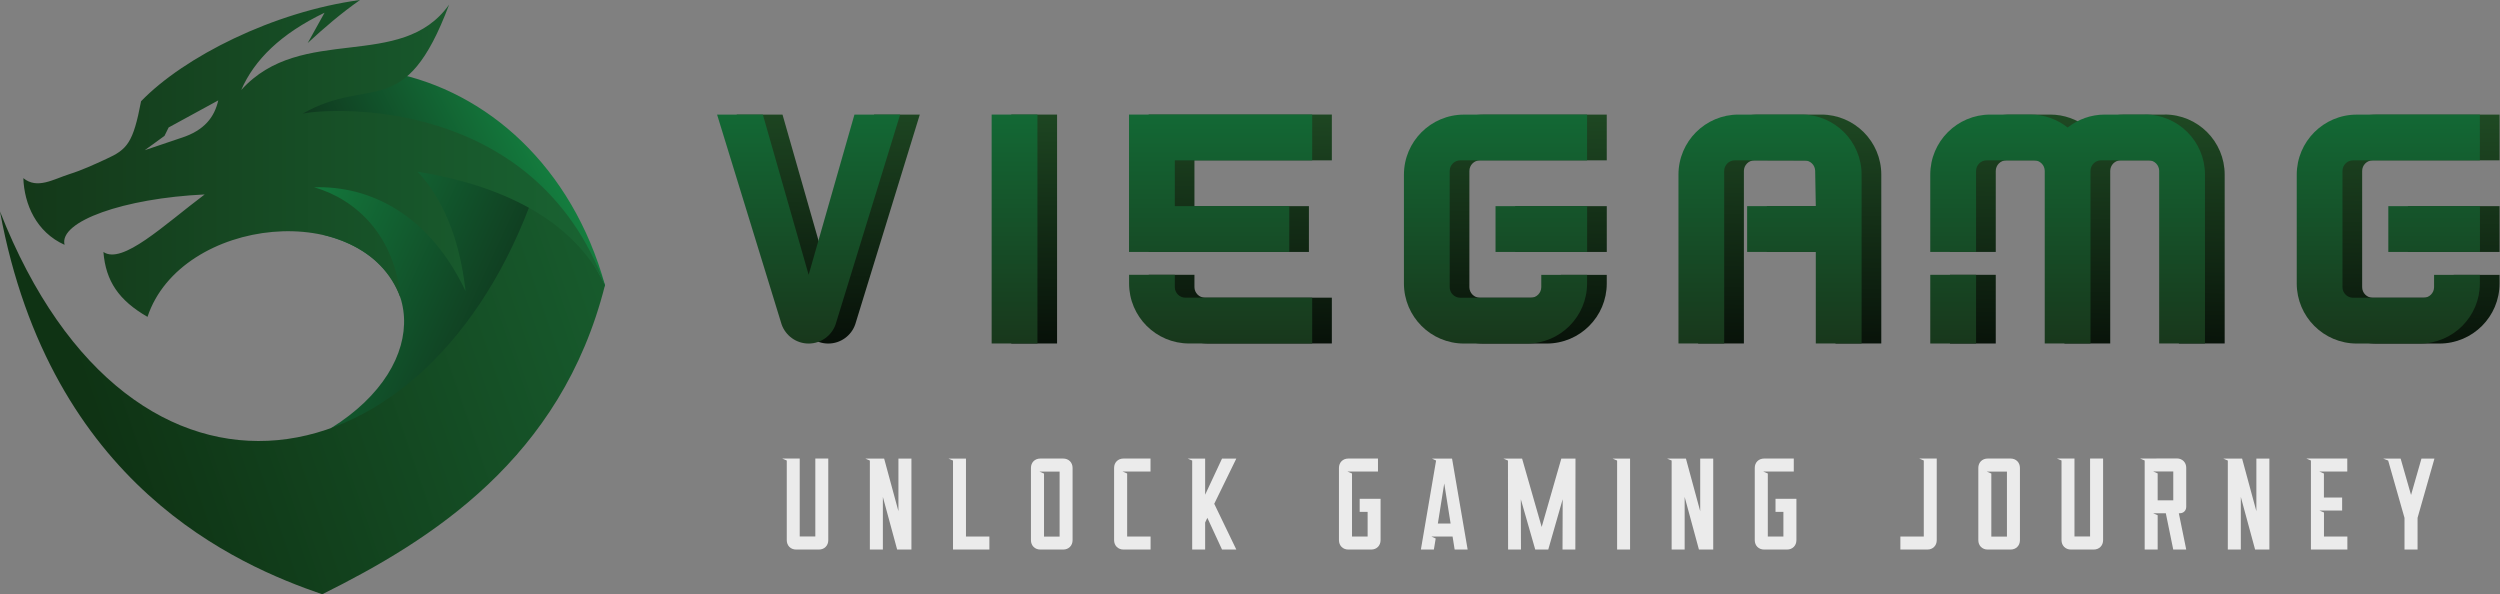 <svg width="122" height="29" viewBox="0 0 122 29" fill="none" xmlns="http://www.w3.org/2000/svg">
<rect x="0" y="0" width="122" height="29" fill="#808080" stroke="none"/>
<path fill-rule="evenodd" clip-rule="evenodd" d="M20.201 7.827C22.203 8.649 25.439 8.448 26.262 10.101C26.507 10.59 24.775 12.706 24.942 13.231C25.808 15.995 25.659 19.117 25.344 21.321C23.351 22.991 21.356 24.654 19.354 26.315C20.342 23.472 18.314 22.956 16.153 20.893C21.19 17.753 20.718 12.734 15.837 11.474C15.461 10.73 13.747 9.524 14.009 8.807C14.28 8.072 16.545 7.836 16.799 7.696C18.215 7.932 18.784 7.591 20.201 7.827Z" fill="url(#paint0_linear_302_6256)"/>
<path fill-rule="evenodd" clip-rule="evenodd" d="M19.125 3.542C23.786 4.46 27.914 8.134 29.524 13.914C28.335 16.101 26.761 20.185 25.16 22.231C25.213 20.456 25.055 17.824 24.356 15.279L26.402 9.821L19.677 7.644L19.397 8.387C18.382 7.906 17.184 7.644 15.785 7.67C15.165 7.688 15.523 7.417 14.823 7.505C15.173 6.953 13.503 5.652 13.852 5.091C15.138 4.514 17.84 4.12 19.125 3.543V3.542Z" fill="url(#paint1_linear_302_6256)"/>
<path fill-rule="evenodd" clip-rule="evenodd" d="M0 10.32C2.466 23.7 11.597 27.584 15.725 29C21.015 26.368 27.39 22.398 29.524 13.914C27.872 10.757 26.91 10.049 26.079 9.41C20.981 23.901 6.472 26.796 0 10.32Z" fill="url(#paint2_linear_302_6256)"/>
<path d="M29.524 13.914C26.104 4.653 16.117 5.257 14.771 5.545C18.077 3.656 19.756 5.991 21.916 0.227C19.581 3.516 14.719 1.127 11.772 4.391C12.41 2.921 13.704 1.644 15.838 0.621C15.558 1.12 15.287 1.61 15.017 2.099C15.812 1.365 16.644 0.648 17.57 0C13.346 0.569 8.982 2.772 6.884 4.941C6.499 6.97 6.211 7.293 5.187 7.757C4.619 8.02 3.989 8.309 3.403 8.492C2.582 8.755 1.82 9.245 1.139 8.694C1.183 9.963 1.769 11.326 3.15 11.947C2.861 10.801 6.053 9.674 9.988 9.489C7.986 10.994 5.974 12.927 5.047 12.297C5.161 13.722 5.8 14.658 7.198 15.463C8.816 10.574 17.737 9.603 19.547 14.544C19.267 11.501 17.378 9.726 15.332 9.14C18.008 9.053 20.921 10.416 22.722 14.212C22.416 11.509 21.55 9.63 20.378 8.379C24.4 9.026 27.969 10.679 29.525 13.914H29.524ZM8.85 6.726C8.255 6.927 7.661 7.129 7.066 7.329L8.028 6.63L8.229 6.22L10.651 4.899C10.468 5.704 9.987 6.36 8.85 6.727V6.726Z" fill="url(#paint3_linear_302_6256)"/>
<path d="M38.847 26.818H39.963C40.229 26.818 40.42 26.628 40.42 26.36V22.377H39.788V26.18H39.026V22.377H38.171L38.394 22.473V26.36C38.394 26.626 38.583 26.818 38.851 26.818H38.847ZM43.781 26.818H44.478V22.379H43.843V24.947L43.146 22.379H42.226L42.449 22.475V26.818H43.084V24.25L43.781 26.818ZM46.507 26.818H48.282V26.183H47.139V22.379H46.284L46.507 22.475V26.818ZM50.768 26.818H51.884C52.15 26.818 52.342 26.628 52.342 26.36V22.834C52.342 22.568 52.15 22.377 51.884 22.377H50.768C50.502 22.377 50.31 22.566 50.31 22.834V26.36C50.31 26.626 50.5 26.818 50.768 26.818ZM50.725 23.014H51.709V26.185H50.948V23.11L50.725 23.014ZM54.828 26.818H56.148V26.183H55.005V23.107L54.782 23.012H56.145V22.377H54.826C54.56 22.377 54.368 22.566 54.368 22.834V26.36C54.368 26.626 54.56 26.818 54.826 26.818H54.828ZM58.177 26.818H58.811V25.498L58.919 25.27L59.635 26.818H60.332L59.255 24.585L60.332 22.379H59.635L58.811 24.142V22.379H57.956L58.179 22.475V26.818H58.177ZM65.798 26.818H66.915C67.18 26.818 67.372 26.628 67.372 26.36V24.343H66.352V24.978H66.74V26.183H65.978V23.107L65.755 23.012H67.245V22.377H65.798C65.533 22.377 65.341 22.566 65.341 22.834V26.36C65.341 26.626 65.53 26.818 65.798 26.818ZM70.987 26.818H71.621L70.86 22.379H69.878L70.081 22.475L69.339 26.818H69.973L70.062 26.279L69.851 26.183H70.886L70.987 26.818ZM70.167 25.55L70.479 23.591L70.79 25.55H70.167ZM76.249 26.818H76.877L76.884 22.379H76.192L75.234 25.716L74.278 22.379H73.365L73.588 22.475L73.595 26.818H74.223L74.216 24.362L74.92 26.818H75.555L76.259 24.362L76.251 26.818H76.249ZM78.913 26.818H79.547V22.379H78.692L78.915 22.475V26.818H78.913ZM82.908 26.818H83.605V22.379H82.97V24.947L82.273 22.379H81.353L81.576 22.475V26.818H82.211V24.25L82.908 26.818ZM86.091 26.818H87.208C87.473 26.818 87.665 26.628 87.665 26.36V24.343H86.645V24.978H87.03V26.183H86.269V23.107L86.046 23.012H87.536V22.377H86.089C85.823 22.377 85.632 22.566 85.632 22.834V26.36C85.632 26.626 85.821 26.818 86.089 26.818H86.091ZM92.738 26.818H94.056C94.322 26.818 94.513 26.628 94.513 26.36V22.377H93.658L93.881 22.473V26.183H92.738V26.818ZM96.999 26.818H98.116C98.382 26.818 98.573 26.628 98.573 26.36V22.834C98.573 22.568 98.382 22.377 98.116 22.377H96.999C96.734 22.377 96.542 22.566 96.542 22.834V26.36C96.542 26.626 96.731 26.818 96.999 26.818ZM96.954 23.014H97.939V26.185H97.177V23.11L96.954 23.014ZM101.057 26.818H102.173C102.439 26.818 102.631 26.628 102.631 26.36V22.377H101.996V26.18H101.234V22.377H100.379L100.602 22.473V26.36C100.602 26.626 100.794 26.818 101.06 26.818H101.057ZM104.66 26.818H105.294V25.143L105.072 25.047H105.692L106.054 26.818H106.688L106.327 25.047H106.372C106.557 25.047 106.688 24.913 106.688 24.731V22.829C106.688 22.564 106.497 22.372 106.231 22.372L104.437 22.377L104.66 22.473V26.815V26.818ZM105.072 23.007H106.056V24.415H105.294V23.102L105.072 23.007ZM110.049 26.818H110.746V22.379H110.111V24.947L109.414 22.379H108.495L108.717 22.475V26.818H109.352V24.25L110.049 26.818ZM112.777 26.818H114.552V26.183H113.41V25.009L113.187 24.913H114.296V24.279H113.407V23.107L113.185 23.012H114.547V22.377H112.55L112.773 22.473V26.815L112.777 26.818ZM117.343 26.818H117.977V25.27L118.801 22.379H118.167L117.659 24.154L117.151 22.379H116.296L116.543 22.475L117.34 25.273V26.82L117.343 26.818Z" fill="#EBEBEB"/>
<path d="M51.585 5.591H49.35V16.762H51.585V5.591Z" fill="url(#paint4_linear_302_6256)"/>
<path d="M56.054 5.59H64.994V7.825H58.289V10.06H63.875V12.295H56.054V5.59Z" fill="url(#paint5_linear_302_6256)"/>
<path d="M56.054 13.411H58.289V14.01C58.289 14.295 58.522 14.527 58.807 14.527H64.994V16.762H58.989C57.369 16.762 56.057 15.45 56.057 13.83V13.411H56.054Z" fill="url(#paint6_linear_302_6256)"/>
<path d="M78.41 5.59V7.825H72.223C71.938 7.825 71.706 8.058 71.706 8.343V14.012C71.706 14.297 71.938 14.53 72.223 14.53H75.658C75.943 14.53 76.175 14.297 76.175 14.012V13.414H78.41V13.833C78.41 15.452 77.098 16.765 75.478 16.765H72.405C70.786 16.765 69.473 15.452 69.473 13.833V8.525C69.473 6.906 70.786 5.593 72.405 5.593H78.41V5.59Z" fill="url(#paint7_linear_302_6256)"/>
<path d="M78.411 10.06H73.941V12.295H78.411V10.06Z" fill="url(#paint8_linear_302_6256)"/>
<path d="M121.978 5.59V7.825H115.791C115.505 7.825 115.273 8.058 115.273 8.343V14.012C115.273 14.297 115.505 14.53 115.791 14.53H119.225C119.51 14.53 119.743 14.297 119.743 14.012V13.414H121.978V13.833C121.978 15.452 120.665 16.765 119.046 16.765H115.973C114.353 16.765 113.041 15.452 113.041 13.833V8.525C113.041 6.906 114.353 5.593 115.973 5.593H121.978V5.59Z" fill="url(#paint9_linear_302_6256)"/>
<path d="M121.978 10.06H117.508V12.295H121.978V10.06Z" fill="url(#paint10_linear_302_6256)"/>
<path d="M82.87 16.762V8.522C82.87 6.903 84.182 5.591 85.802 5.591H88.875C90.494 5.591 91.807 6.903 91.807 8.522V16.762H89.572V12.293H86.221V10.058H89.572L89.541 8.338C89.536 8.055 89.306 7.83 89.023 7.83C87.888 7.83 86.755 7.828 85.62 7.825C85.335 7.825 85.102 8.058 85.102 8.343C85.102 11.15 85.102 13.955 85.102 16.762H82.867H82.87Z" fill="url(#paint11_linear_302_6256)"/>
<path d="M42.656 5.591L40.421 13.411L38.186 5.591H35.951L39.072 15.737L39.099 15.823C39.288 16.369 39.807 16.765 40.418 16.765C41.029 16.765 41.551 16.372 41.738 15.823L41.764 15.737L44.886 5.591H42.651H42.656Z" fill="url(#paint12_linear_302_6256)"/>
<path d="M97.393 13.411H95.158V16.763H97.393V13.411Z" fill="url(#paint13_linear_302_6256)"/>
<path d="M105.635 5.591H103.678C102.993 5.591 102.363 5.828 101.862 6.223C101.362 5.828 100.734 5.591 100.047 5.591H98.09C96.471 5.591 95.158 6.903 95.158 8.522V12.295H97.393V8.343C97.393 8.058 97.625 7.825 97.91 7.825H100.226C100.511 7.825 100.744 8.058 100.744 8.343V16.762H102.979V12.293V8.34C102.979 8.055 103.211 7.823 103.496 7.823H105.812C106.097 7.823 106.33 8.055 106.33 8.34V16.76H108.564V8.52C108.564 6.901 107.252 5.588 105.633 5.588L105.635 5.591Z" fill="url(#paint14_linear_302_6256)"/>
<path d="M50.627 5.591H48.392V16.762H50.627V5.591Z" fill="url(#paint15_linear_302_6256)"/>
<path d="M55.096 5.591H64.035V7.825H57.331V10.06H62.917V12.295H55.096V5.591Z" fill="url(#paint16_linear_302_6256)"/>
<path d="M55.096 13.411H57.331V14.01C57.331 14.295 57.563 14.527 57.848 14.527H64.035V16.762H58.03C56.411 16.762 55.099 15.45 55.099 13.83V13.411H55.096Z" fill="url(#paint17_linear_302_6256)"/>
<path d="M77.449 5.591V7.825H71.262C70.977 7.825 70.745 8.058 70.745 8.343V14.012C70.745 14.297 70.977 14.53 71.262 14.53H74.697C74.982 14.53 75.214 14.297 75.214 14.012V13.414H77.449V13.833C77.449 15.452 76.136 16.765 74.517 16.765H71.444C69.825 16.765 68.512 15.452 68.512 13.833V8.525C68.512 6.906 69.825 5.593 71.444 5.593H77.449V5.591Z" fill="url(#paint18_linear_302_6256)"/>
<path d="M77.452 10.06H72.982V12.295H77.452V10.06Z" fill="url(#paint19_linear_302_6256)"/>
<path d="M121.017 5.591V7.825H114.83C114.545 7.825 114.313 8.058 114.313 8.343V14.012C114.313 14.297 114.545 14.53 114.83 14.53H118.265C118.55 14.53 118.783 14.297 118.783 14.012V13.414H121.017V13.833C121.017 15.452 119.705 16.765 118.086 16.765H115.012C113.393 16.765 112.081 15.452 112.081 13.833V8.525C112.081 6.906 113.393 5.593 115.012 5.593H121.017V5.591Z" fill="url(#paint20_linear_302_6256)"/>
<path d="M121.021 10.06H116.55V12.295H121.021V10.06Z" fill="url(#paint21_linear_302_6256)"/>
<path d="M81.909 16.762V8.522C81.909 6.903 83.222 5.591 84.841 5.591H87.914C89.533 5.591 90.846 6.903 90.846 8.522V16.762H88.611V12.293H85.26V10.058H88.611L88.58 8.338C88.575 8.055 88.345 7.83 88.063 7.83C86.927 7.83 85.794 7.828 84.659 7.825C84.374 7.825 84.141 8.058 84.141 8.343C84.141 11.15 84.141 13.955 84.141 16.762H81.907H81.909Z" fill="url(#paint22_linear_302_6256)"/>
<path d="M41.697 5.591L39.462 13.411L37.227 5.591H34.993L38.114 15.737L38.14 15.823C38.329 16.37 38.849 16.765 39.46 16.765C40.071 16.765 40.593 16.372 40.78 15.823L40.806 15.737L43.927 5.591H41.692H41.697Z" fill="url(#paint23_linear_302_6256)"/>
<path d="M96.432 13.411H94.197V16.763H96.432V13.411Z" fill="url(#paint24_linear_302_6256)"/>
<path d="M104.674 5.591H102.717C102.032 5.591 101.402 5.828 100.901 6.223C100.401 5.828 99.773 5.591 99.086 5.591H97.129C95.509 5.591 94.197 6.903 94.197 8.522V12.295H96.432V8.343C96.432 8.058 96.664 7.825 96.949 7.825H99.265C99.55 7.825 99.783 8.058 99.783 8.343V16.762H102.017V12.293V8.34C102.017 8.055 102.25 7.823 102.535 7.823H104.851C105.136 7.823 105.368 8.055 105.368 8.34V16.76H107.603V8.52C107.603 6.901 106.291 5.588 104.671 5.588L104.674 5.591Z" fill="url(#paint25_linear_302_6256)"/>
<defs>
<linearGradient id="paint0_linear_302_6256" x1="28.827" y1="20.776" x2="11.829" y2="12.865" gradientUnits="userSpaceOnUse">
<stop stop-color="#0E180F"/>
<stop offset="1" stop-color="#148040"/>
</linearGradient>
<linearGradient id="paint1_linear_302_6256" x1="15.037" y1="15.94" x2="27.981" y2="9.337" gradientUnits="userSpaceOnUse">
<stop stop-color="#0E180F"/>
<stop offset="1" stop-color="#148040"/>
</linearGradient>
<linearGradient id="paint2_linear_302_6256" x1="4.79" y1="20.913" x2="34.942" y2="10.535" gradientUnits="userSpaceOnUse">
<stop stop-color="#0F3314"/>
<stop offset="0.98" stop-color="#196332"/>
</linearGradient>
<linearGradient id="paint3_linear_302_6256" x1="1.136" y1="7.731" x2="29.524" y2="7.731" gradientUnits="userSpaceOnUse">
<stop stop-color="#143819"/>
<stop offset="0.98" stop-color="#196332"/>
</linearGradient>
<linearGradient id="paint4_linear_302_6256" x1="50.356" y1="19.989" x2="50.569" y2="3.274" gradientUnits="userSpaceOnUse">
<stop stop-color="#010101"/>
<stop offset="0.98" stop-color="#214F26"/>
</linearGradient>
<linearGradient id="paint5_linear_302_6256" x1="60.354" y1="20.116" x2="60.567" y2="3.404" gradientUnits="userSpaceOnUse">
<stop stop-color="#010101"/>
<stop offset="0.98" stop-color="#214F26"/>
</linearGradient>
<linearGradient id="paint6_linear_302_6256" x1="60.459" y1="20.118" x2="60.672" y2="3.404" gradientUnits="userSpaceOnUse">
<stop stop-color="#010101"/>
<stop offset="0.98" stop-color="#214F26"/>
</linearGradient>
<linearGradient id="paint7_linear_302_6256" x1="73.823" y1="20.288" x2="74.036" y2="3.574" gradientUnits="userSpaceOnUse">
<stop stop-color="#010101"/>
<stop offset="0.98" stop-color="#214F26"/>
</linearGradient>
<linearGradient id="paint8_linear_302_6256" x1="76.058" y1="20.319" x2="76.272" y2="3.601" gradientUnits="userSpaceOnUse">
<stop stop-color="#010101"/>
<stop offset="0.98" stop-color="#214F26"/>
</linearGradient>
<linearGradient id="paint9_linear_302_6256" x1="117.383" y1="20.844" x2="117.597" y2="4.129" gradientUnits="userSpaceOnUse">
<stop stop-color="#010101"/>
<stop offset="0.98" stop-color="#214F26"/>
</linearGradient>
<linearGradient id="paint10_linear_302_6256" x1="119.619" y1="20.872" x2="119.832" y2="4.157" gradientUnits="userSpaceOnUse">
<stop stop-color="#010101"/>
<stop offset="0.98" stop-color="#214F26"/>
</linearGradient>
<linearGradient id="paint11_linear_302_6256" x1="87.239" y1="20.458" x2="87.452" y2="3.746" gradientUnits="userSpaceOnUse">
<stop stop-color="#010101"/>
<stop offset="0.98" stop-color="#214F26"/>
</linearGradient>
<linearGradient id="paint12_linear_302_6256" x1="40.239" y1="19.859" x2="40.452" y2="3.147" gradientUnits="userSpaceOnUse">
<stop stop-color="#010101"/>
<stop offset="0.98" stop-color="#214F26"/>
</linearGradient>
<linearGradient id="paint13_linear_302_6256" x1="96.205" y1="20.574" x2="96.418" y2="3.857" gradientUnits="userSpaceOnUse">
<stop stop-color="#010101"/>
<stop offset="0.98" stop-color="#214F26"/>
</linearGradient>
<linearGradient id="paint14_linear_302_6256" x1="101.759" y1="20.645" x2="101.973" y2="3.931" gradientUnits="userSpaceOnUse">
<stop stop-color="#010101"/>
<stop offset="0.98" stop-color="#214F26"/>
</linearGradient>
<linearGradient id="paint15_linear_302_6256" x1="49.508" y1="3.353" x2="49.508" y2="18.044" gradientUnits="userSpaceOnUse">
<stop offset="0.02" stop-color="#127139"/>
<stop offset="1" stop-color="#193219"/>
</linearGradient>
<linearGradient id="paint16_linear_302_6256" x1="59.566" y1="3.353" x2="59.566" y2="18.044" gradientUnits="userSpaceOnUse">
<stop offset="0.02" stop-color="#127139"/>
<stop offset="1" stop-color="#193219"/>
</linearGradient>
<linearGradient id="paint17_linear_302_6256" x1="59.566" y1="3.356" x2="59.566" y2="18.046" gradientUnits="userSpaceOnUse">
<stop offset="0.02" stop-color="#127139"/>
<stop offset="1" stop-color="#193219"/>
</linearGradient>
<linearGradient id="paint18_linear_302_6256" x1="72.982" y1="3.353" x2="72.982" y2="18.044" gradientUnits="userSpaceOnUse">
<stop offset="0.02" stop-color="#127139"/>
<stop offset="1" stop-color="#193219"/>
</linearGradient>
<linearGradient id="paint19_linear_302_6256" x1="75.217" y1="3.352" x2="75.217" y2="18.045" gradientUnits="userSpaceOnUse">
<stop offset="0.02" stop-color="#127139"/>
<stop offset="1" stop-color="#193219"/>
</linearGradient>
<linearGradient id="paint20_linear_302_6256" x1="116.55" y1="3.353" x2="116.55" y2="18.044" gradientUnits="userSpaceOnUse">
<stop offset="0.02" stop-color="#127139"/>
<stop offset="1" stop-color="#193219"/>
</linearGradient>
<linearGradient id="paint21_linear_302_6256" x1="118.786" y1="3.352" x2="118.786" y2="18.045" gradientUnits="userSpaceOnUse">
<stop offset="0.02" stop-color="#127139"/>
<stop offset="1" stop-color="#193219"/>
</linearGradient>
<linearGradient id="paint22_linear_302_6256" x1="86.379" y1="3.353" x2="86.379" y2="18.044" gradientUnits="userSpaceOnUse">
<stop offset="0.02" stop-color="#127139"/>
<stop offset="1" stop-color="#193219"/>
</linearGradient>
<linearGradient id="paint23_linear_302_6256" x1="39.462" y1="3.354" x2="39.462" y2="18.044" gradientUnits="userSpaceOnUse">
<stop offset="0.02" stop-color="#127139"/>
<stop offset="1" stop-color="#193219"/>
</linearGradient>
<linearGradient id="paint24_linear_302_6256" x1="95.316" y1="3.354" x2="95.316" y2="18.047" gradientUnits="userSpaceOnUse">
<stop offset="0.02" stop-color="#127139"/>
<stop offset="1" stop-color="#193219"/>
</linearGradient>
<linearGradient id="paint25_linear_302_6256" x1="100.901" y1="3.353" x2="100.901" y2="18.044" gradientUnits="userSpaceOnUse">
<stop offset="0.02" stop-color="#127139"/>
<stop offset="1" stop-color="#193219"/>
</linearGradient>
</defs>
</svg>
